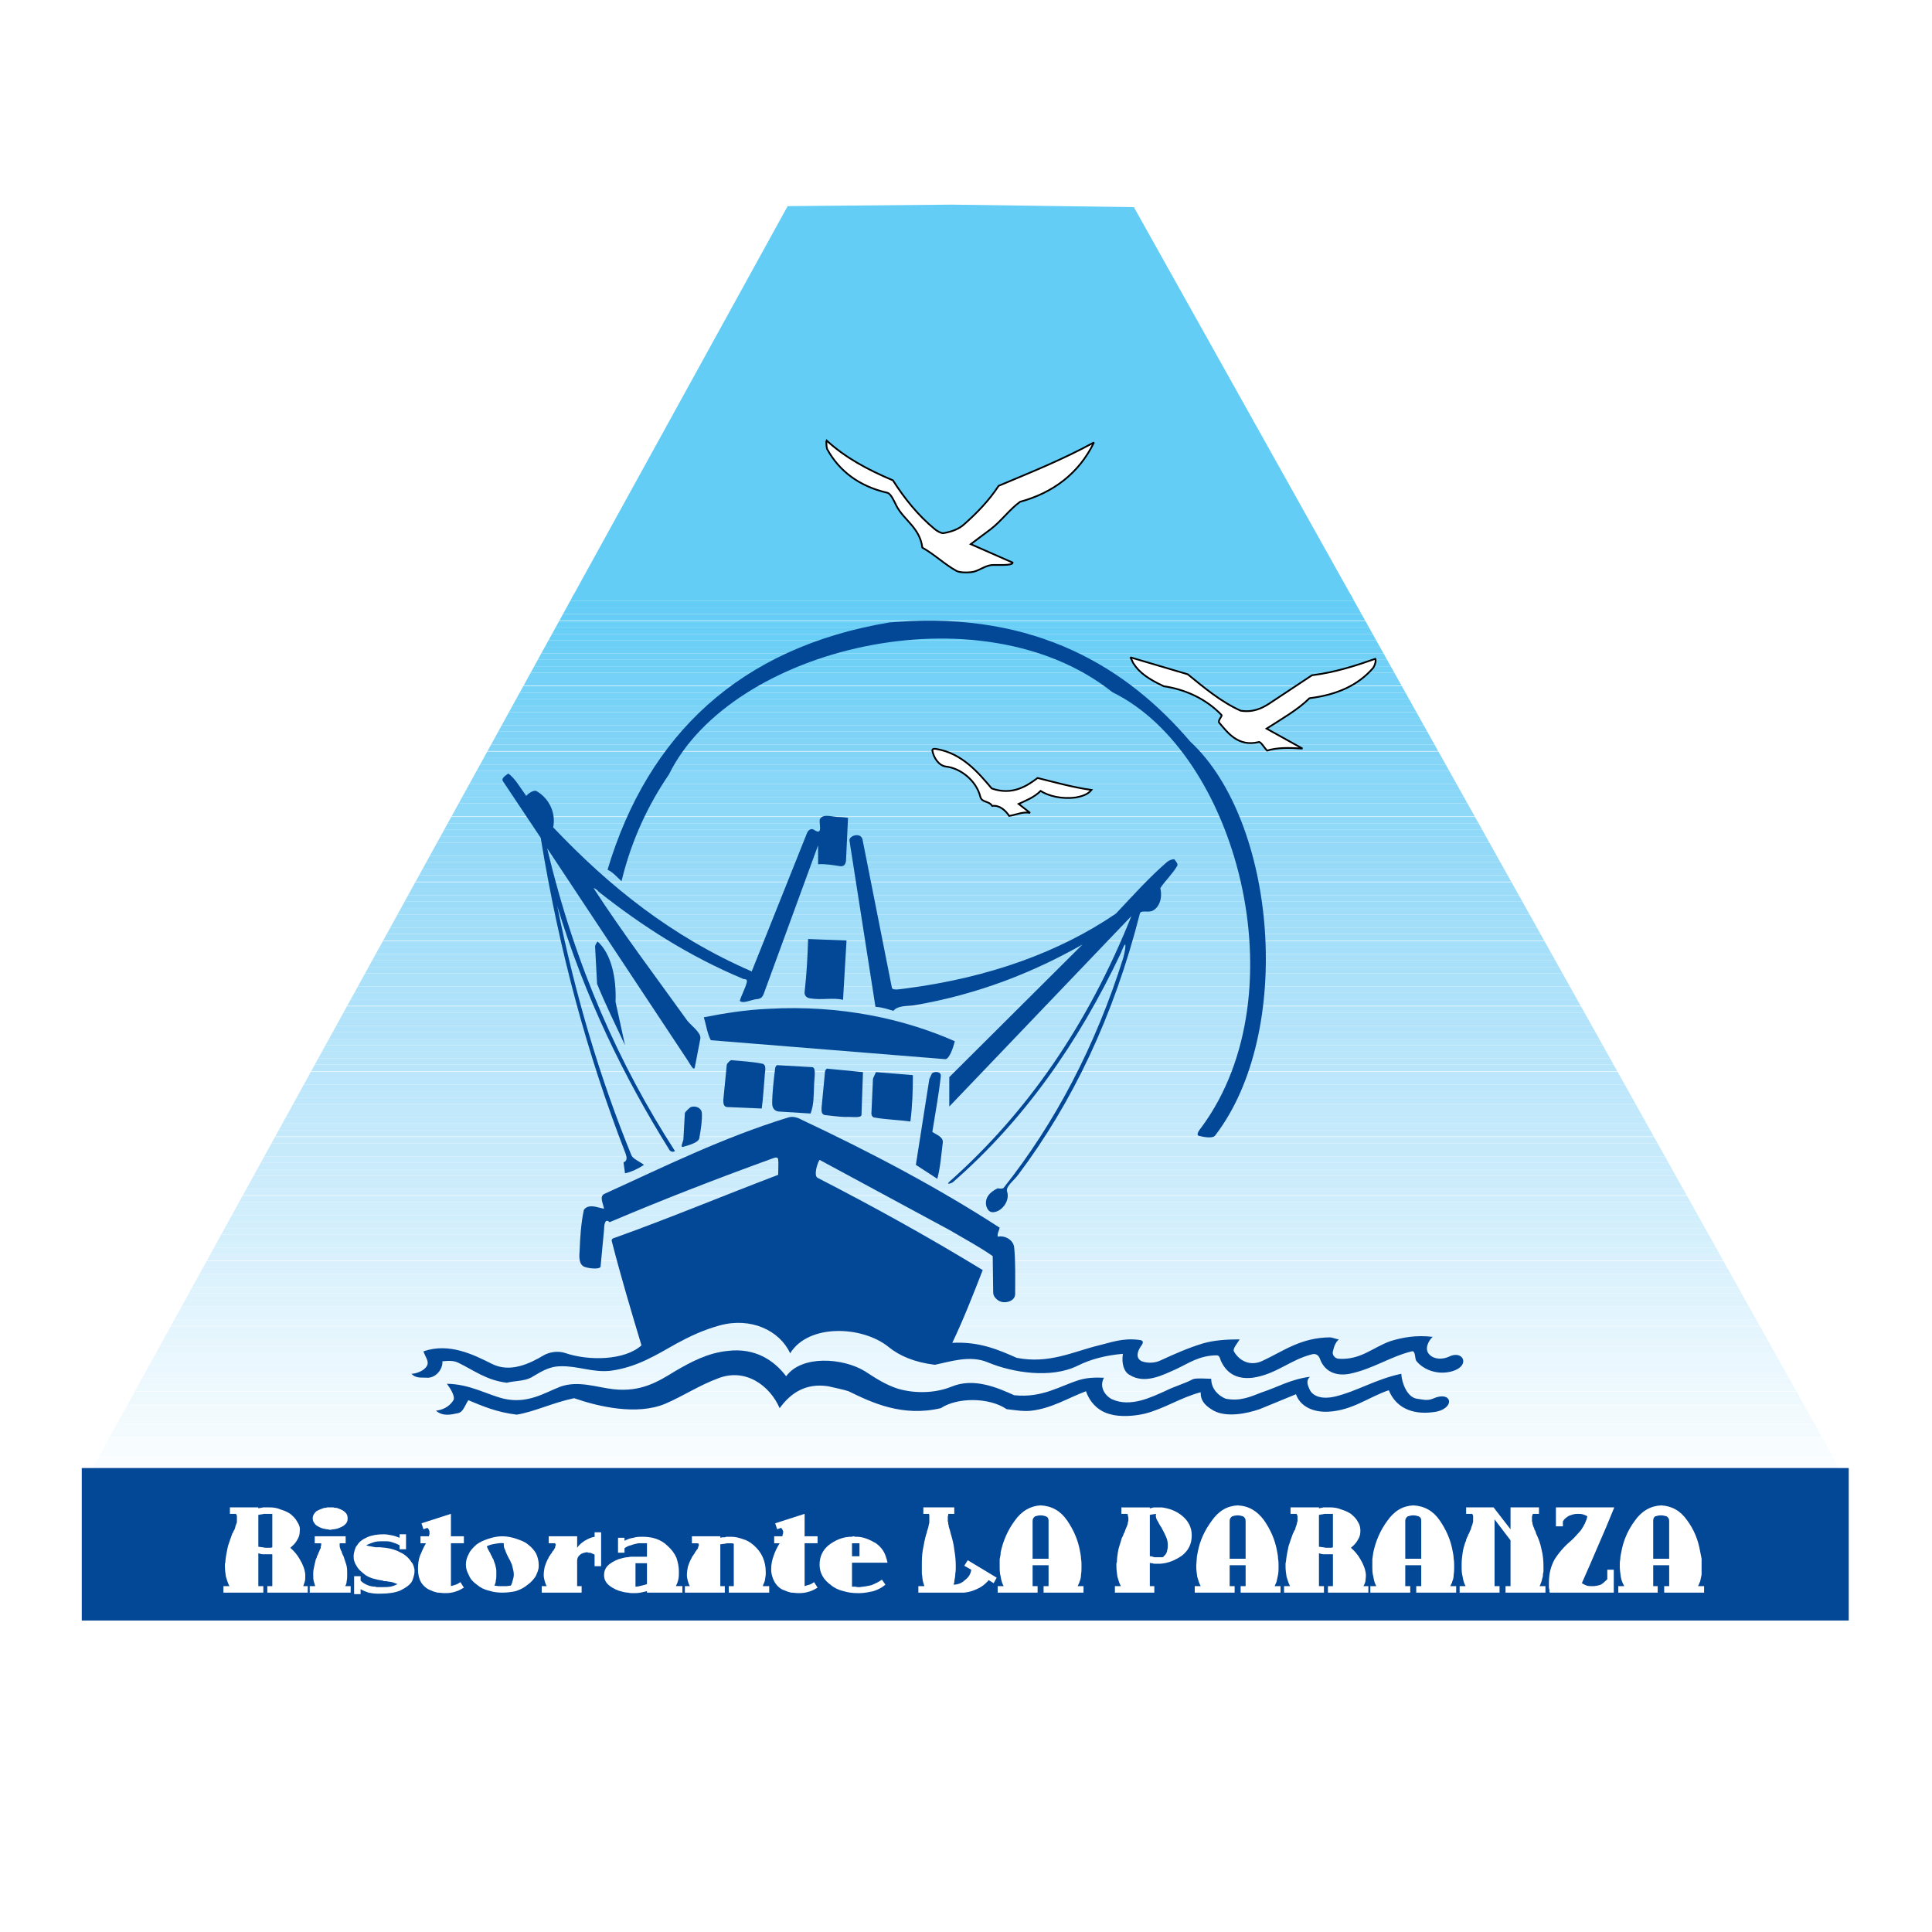 <?xml version="1.0" encoding="utf-8"?>
<!-- Generator: Adobe Illustrator 13.0.0, SVG Export Plug-In . SVG Version: 6.00 Build 14948)  -->
<!DOCTYPE svg PUBLIC "-//W3C//DTD SVG 1.0//EN" "http://www.w3.org/TR/2001/REC-SVG-20010904/DTD/svg10.dtd">
<svg version="1.0" id="Layer_1" xmlns="http://www.w3.org/2000/svg" xmlns:xlink="http://www.w3.org/1999/xlink" x="0px" y="0px"
	 width="192.756px" height="192.756px" viewBox="0 0 192.756 192.756" enable-background="new 0 0 192.756 192.756"
	 xml:space="preserve">
<g>
	<polygon fill-rule="evenodd" clip-rule="evenodd" fill="#FFFFFF" points="0,0 192.756,0 192.756,192.756 0,192.756 0,0 	"/>
	<polygon fill-rule="evenodd" clip-rule="evenodd" fill="#63CDF6" points="57.051,59.663 134.942,59.663 113.127,20.666 
		94.959,20.417 78.584,20.566 57.051,59.663 	"/>
	<polygon fill-rule="evenodd" clip-rule="evenodd" fill="#63CDF6" points="56.886,59.961 135.109,59.961 134.748,59.315 
		57.242,59.315 56.886,59.961 	"/>
	<polygon fill-rule="evenodd" clip-rule="evenodd" fill="#63CDF6" points="56.53,60.608 135.472,60.608 135.109,59.961 
		56.886,59.961 56.53,60.608 	"/>
	<polygon fill-rule="evenodd" clip-rule="evenodd" fill="#66CEF6" points="56.174,61.255 135.833,61.255 135.472,60.608 
		56.53,60.608 56.174,61.255 	"/>
	<polygon fill-rule="evenodd" clip-rule="evenodd" fill="#66CEF6" points="55.818,61.901 136.195,61.901 135.833,61.255 
		56.174,61.255 55.818,61.901 	"/>
	<polygon fill-rule="evenodd" clip-rule="evenodd" fill="#6ACFF6" points="55.434,62.598 136.585,62.598 136.223,61.951 
		55.791,61.951 55.434,62.598 	"/>
	<polygon fill-rule="evenodd" clip-rule="evenodd" fill="#6ACFF6" points="55.078,63.245 136.946,63.245 136.585,62.598 
		55.434,62.598 55.078,63.245 	"/>
	<polygon fill-rule="evenodd" clip-rule="evenodd" fill="#6ACFF6" points="54.722,63.891 137.308,63.891 136.946,63.245 
		55.078,63.245 54.722,63.891 	"/>
	<polygon fill-rule="evenodd" clip-rule="evenodd" fill="#6DCFF6" points="54.366,64.538 137.67,64.538 137.308,63.891 
		54.722,63.891 54.366,64.538 	"/>
	<polygon fill-rule="evenodd" clip-rule="evenodd" fill="#6DCFF6" points="54.009,65.184 138.031,65.184 137.67,64.538 
		54.366,64.538 54.009,65.184 	"/>
	<polygon fill-rule="evenodd" clip-rule="evenodd" fill="#71D0F6" points="53.653,65.831 138.394,65.831 138.031,65.184 
		54.009,65.184 53.653,65.831 	"/>
	<polygon fill-rule="evenodd" clip-rule="evenodd" fill="#71D0F6" points="53.297,66.478 138.755,66.478 138.394,65.831 
		53.653,65.831 53.297,66.478 	"/>
	<polygon fill-rule="evenodd" clip-rule="evenodd" fill="#71D0F6" points="52.941,67.125 139.117,67.125 138.755,66.478 
		53.297,66.478 52.941,67.125 	"/>
	<polygon fill-rule="evenodd" clip-rule="evenodd" fill="#75D1F7" points="52.585,67.771 139.479,67.771 139.117,67.125 
		52.941,67.125 52.585,67.771 	"/>
	<polygon fill-rule="evenodd" clip-rule="evenodd" fill="#75D1F7" points="52.229,68.417 139.84,68.417 139.479,67.771 
		52.585,67.771 52.229,68.417 	"/>
	<polygon fill-rule="evenodd" clip-rule="evenodd" fill="#77D2F7" points="51.845,69.114 140.229,69.114 139.868,68.467 
		52.201,68.467 51.845,69.114 	"/>
	<polygon fill-rule="evenodd" clip-rule="evenodd" fill="#77D2F7" points="51.489,69.761 140.592,69.761 140.229,69.114 
		51.845,69.114 51.489,69.761 	"/>
	<polygon fill-rule="evenodd" clip-rule="evenodd" fill="#77D2F7" points="51.133,70.407 140.953,70.407 140.592,69.761 
		51.489,69.761 51.133,70.407 	"/>
	<polygon fill-rule="evenodd" clip-rule="evenodd" fill="#7BD3F7" points="50.777,71.054 141.315,71.054 140.953,70.407 
		51.133,70.407 50.777,71.054 	"/>
	<polygon fill-rule="evenodd" clip-rule="evenodd" fill="#7BD3F7" points="50.42,71.701 141.677,71.701 141.315,71.054 
		50.777,71.054 50.42,71.701 	"/>
	<polygon fill-rule="evenodd" clip-rule="evenodd" fill="#7ED3F7" points="50.064,72.347 142.039,72.347 141.677,71.701 
		50.42,71.701 50.064,72.347 	"/>
	<polygon fill-rule="evenodd" clip-rule="evenodd" fill="#7ED3F7" points="49.708,72.994 142.4,72.994 142.039,72.347 
		50.064,72.347 49.708,72.994 	"/>
	<polygon fill-rule="evenodd" clip-rule="evenodd" fill="#7ED3F7" points="49.353,73.64 142.762,73.64 142.4,72.994 49.708,72.994 
		49.353,73.64 	"/>
	<polygon fill-rule="evenodd" clip-rule="evenodd" fill="#82D4F7" points="48.996,74.287 143.124,74.287 142.762,73.64 
		49.353,73.64 48.996,74.287 	"/>
	<polygon fill-rule="evenodd" clip-rule="evenodd" fill="#82D4F7" points="48.64,74.934 143.485,74.934 143.124,74.287 
		48.996,74.287 48.64,74.934 	"/>
	<polygon fill-rule="evenodd" clip-rule="evenodd" fill="#82D4F7" points="48.256,75.63 143.875,75.63 143.514,74.983 
		48.612,74.983 48.256,75.63 	"/>
	<polygon fill-rule="evenodd" clip-rule="evenodd" fill="#84D5F7" points="47.9,76.277 144.237,76.277 143.875,75.63 48.256,75.63 
		47.9,76.277 	"/>
	<polygon fill-rule="evenodd" clip-rule="evenodd" fill="#84D5F7" points="47.544,76.923 144.599,76.923 144.237,76.277 
		47.9,76.277 47.544,76.923 	"/>
	<polygon fill-rule="evenodd" clip-rule="evenodd" fill="#88D6F8" points="47.188,77.57 144.96,77.57 144.599,76.923 47.544,76.923 
		47.188,77.57 	"/>
	<polygon fill-rule="evenodd" clip-rule="evenodd" fill="#88D6F8" points="46.832,78.217 145.322,78.217 144.96,77.57 47.188,77.57 
		46.832,78.217 	"/>
	<polygon fill-rule="evenodd" clip-rule="evenodd" fill="#88D6F8" points="46.476,78.863 145.684,78.863 145.322,78.217 
		46.832,78.217 46.476,78.863 	"/>
	<polygon fill-rule="evenodd" clip-rule="evenodd" fill="#8AD7F8" points="46.119,79.51 146.046,79.51 145.684,78.863 
		46.476,78.863 46.119,79.51 	"/>
	<polygon fill-rule="evenodd" clip-rule="evenodd" fill="#8AD7F8" points="45.763,80.157 146.407,80.157 146.046,79.51 
		46.119,79.51 45.763,80.157 	"/>
	<polygon fill-rule="evenodd" clip-rule="evenodd" fill="#8ED8F8" points="45.407,80.803 146.77,80.803 146.407,80.157 
		45.763,80.157 45.407,80.803 	"/>
	<polygon fill-rule="evenodd" clip-rule="evenodd" fill="#8ED8F8" points="45.051,81.45 147.131,81.45 146.77,80.803 45.407,80.803 
		45.051,81.45 	"/>
	<polygon fill-rule="evenodd" clip-rule="evenodd" fill="#8ED8F8" points="44.667,82.146 147.521,82.146 147.159,81.5 45.023,81.5 
		44.667,82.146 	"/>
	<polygon fill-rule="evenodd" clip-rule="evenodd" fill="#91D9F8" points="44.311,82.793 147.883,82.793 147.521,82.146 
		44.667,82.146 44.311,82.793 	"/>
	<polygon fill-rule="evenodd" clip-rule="evenodd" fill="#91D9F8" points="43.955,83.439 148.244,83.439 147.883,82.793 
		44.311,82.793 43.955,83.439 	"/>
	<polygon fill-rule="evenodd" clip-rule="evenodd" fill="#94D9F8" points="43.599,84.086 148.605,84.086 148.244,83.439 
		43.955,83.439 43.599,84.086 	"/>
	<polygon fill-rule="evenodd" clip-rule="evenodd" fill="#94D9F8" points="43.243,84.733 148.968,84.733 148.605,84.086 
		43.599,84.086 43.243,84.733 	"/>
	<polygon fill-rule="evenodd" clip-rule="evenodd" fill="#94D9F8" points="42.887,85.379 149.329,85.379 148.968,84.733 
		43.243,84.733 42.887,85.379 	"/>
	<polygon fill-rule="evenodd" clip-rule="evenodd" fill="#97DAF8" points="42.53,86.026 149.69,86.026 149.329,85.379 
		42.887,85.379 42.53,86.026 	"/>
	<polygon fill-rule="evenodd" clip-rule="evenodd" fill="#97DAF8" points="42.174,86.673 150.053,86.673 149.69,86.026 
		42.53,86.026 42.174,86.673 	"/>
	<polygon fill-rule="evenodd" clip-rule="evenodd" fill="#99DBF9" points="41.818,87.319 150.414,87.319 150.053,86.673 
		42.174,86.673 41.818,87.319 	"/>
	<polygon fill-rule="evenodd" clip-rule="evenodd" fill="#99DBF9" points="41.462,87.966 150.776,87.966 150.414,87.319 
		41.818,87.319 41.462,87.966 	"/>
	<polygon fill-rule="evenodd" clip-rule="evenodd" fill="#99DBF9" points="41.078,88.662 151.166,88.662 150.804,88.016 
		41.435,88.016 41.078,88.662 	"/>
	<polygon fill-rule="evenodd" clip-rule="evenodd" fill="#9DDCF9" points="40.722,89.309 151.527,89.309 151.166,88.662 
		41.078,88.662 40.722,89.309 	"/>
	<polygon fill-rule="evenodd" clip-rule="evenodd" fill="#9DDCF9" points="40.366,89.956 151.89,89.956 151.527,89.309 
		40.722,89.309 40.366,89.956 	"/>
	<polygon fill-rule="evenodd" clip-rule="evenodd" fill="#9DDCF9" points="40.01,90.603 152.251,90.603 151.89,89.956 
		40.366,89.956 40.01,90.603 	"/>
	<polygon fill-rule="evenodd" clip-rule="evenodd" fill="#9FDDF9" points="39.654,91.249 152.613,91.249 152.251,90.603 
		40.01,90.603 39.654,91.249 	"/>
	<polygon fill-rule="evenodd" clip-rule="evenodd" fill="#9FDDF9" points="39.297,91.896 152.975,91.896 152.613,91.249 
		39.654,91.249 39.297,91.896 	"/>
	<polygon fill-rule="evenodd" clip-rule="evenodd" fill="#A3DEF9" points="38.941,92.542 153.337,92.542 152.975,91.896 
		39.297,91.896 38.941,92.542 	"/>
	<polygon fill-rule="evenodd" clip-rule="evenodd" fill="#A3DEF9" points="38.585,93.189 153.698,93.189 153.337,92.542 
		38.941,92.542 38.585,93.189 	"/>
	<polygon fill-rule="evenodd" clip-rule="evenodd" fill="#A3DEF9" points="38.229,93.835 154.06,93.835 153.698,93.189 
		38.585,93.189 38.229,93.835 	"/>
	<polygon fill-rule="evenodd" clip-rule="evenodd" fill="#A5DFF9" points="37.846,94.532 154.449,94.532 154.088,93.885 
		38.202,93.885 37.846,94.532 	"/>
	<polygon fill-rule="evenodd" clip-rule="evenodd" fill="#A5DFF9" points="37.489,95.179 154.811,95.179 154.449,94.532 
		37.846,94.532 37.489,95.179 	"/>
	<polygon fill-rule="evenodd" clip-rule="evenodd" fill="#A8E0F9" points="37.133,95.825 155.173,95.825 154.811,95.179 
		37.489,95.179 37.133,95.825 	"/>
	<polygon fill-rule="evenodd" clip-rule="evenodd" fill="#A8E0F9" points="36.777,96.472 155.534,96.472 155.173,95.825 
		37.133,95.825 36.777,96.472 	"/>
	<polygon fill-rule="evenodd" clip-rule="evenodd" fill="#A8E0F9" points="36.421,97.118 155.896,97.118 155.534,96.472 
		36.777,96.472 36.421,97.118 	"/>
	<polygon fill-rule="evenodd" clip-rule="evenodd" fill="#ACE1FA" points="36.065,97.766 156.258,97.766 155.896,97.118 
		36.421,97.118 36.065,97.766 	"/>
	<polygon fill-rule="evenodd" clip-rule="evenodd" fill="#ACE1FA" points="35.708,98.412 156.62,98.412 156.258,97.766 
		36.065,97.766 35.708,98.412 	"/>
	<polygon fill-rule="evenodd" clip-rule="evenodd" fill="#AEE2FA" points="35.353,99.059 156.981,99.059 156.62,98.412 
		35.708,98.412 35.353,99.059 	"/>
	<polygon fill-rule="evenodd" clip-rule="evenodd" fill="#AEE2FA" points="34.997,99.705 157.344,99.705 156.981,99.059 
		35.353,99.059 34.997,99.705 	"/>
	<polygon fill-rule="evenodd" clip-rule="evenodd" fill="#AEE2FA" points="34.64,100.352 157.705,100.352 157.344,99.705 
		34.997,99.705 34.64,100.352 	"/>
	<polygon fill-rule="evenodd" clip-rule="evenodd" fill="#B1E3FA" points="34.257,101.048 158.095,101.048 157.733,100.401 
		34.613,100.401 34.257,101.048 	"/>
	<polygon fill-rule="evenodd" clip-rule="evenodd" fill="#B1E3FA" points="33.9,101.694 158.456,101.694 158.095,101.048 
		34.257,101.048 33.9,101.694 	"/>
	<polygon fill-rule="evenodd" clip-rule="evenodd" fill="#B3E3FA" points="33.544,102.341 158.818,102.341 158.456,101.694 
		33.9,101.694 33.544,102.341 	"/>
	<polygon fill-rule="evenodd" clip-rule="evenodd" fill="#B3E3FA" points="33.188,102.988 159.18,102.988 158.818,102.341 
		33.544,102.341 33.188,102.988 	"/>
	<polygon fill-rule="evenodd" clip-rule="evenodd" fill="#B3E3FA" points="32.832,103.635 159.542,103.635 159.18,102.988 
		33.188,102.988 32.832,103.635 	"/>
	<polygon fill-rule="evenodd" clip-rule="evenodd" fill="#B7E5FA" points="32.476,104.281 159.903,104.281 159.542,103.635 
		32.832,103.635 32.476,104.281 	"/>
	<polygon fill-rule="evenodd" clip-rule="evenodd" fill="#B7E5FA" points="32.12,104.928 160.266,104.928 159.903,104.281 
		32.476,104.281 32.12,104.928 	"/>
	<polygon fill-rule="evenodd" clip-rule="evenodd" fill="#B9E5FB" points="31.764,105.574 160.627,105.574 160.266,104.928 
		32.12,104.928 31.764,105.574 	"/>
	<polygon fill-rule="evenodd" clip-rule="evenodd" fill="#B9E5FB" points="31.408,106.221 160.988,106.221 160.627,105.574 
		31.764,105.574 31.408,106.221 	"/>
	<polygon fill-rule="evenodd" clip-rule="evenodd" fill="#B9E5FB" points="31.051,106.868 161.351,106.868 160.988,106.221 
		31.408,106.221 31.051,106.868 	"/>
	<polygon fill-rule="evenodd" clip-rule="evenodd" fill="#BCE6FB" points="30.668,107.564 161.74,107.564 161.378,106.917 
		31.024,106.917 30.668,107.564 	"/>
	<polygon fill-rule="evenodd" clip-rule="evenodd" fill="#BCE6FB" points="30.312,108.211 162.102,108.211 161.74,107.564 
		30.668,107.564 30.312,108.211 	"/>
	<polygon fill-rule="evenodd" clip-rule="evenodd" fill="#BCE6FB" points="29.956,108.857 162.464,108.857 162.102,108.211 
		30.312,108.211 29.956,108.857 	"/>
	<polygon fill-rule="evenodd" clip-rule="evenodd" fill="#BEE7FB" points="29.599,109.504 162.825,109.504 162.464,108.857 
		29.956,108.857 29.599,109.504 	"/>
	<polygon fill-rule="evenodd" clip-rule="evenodd" fill="#BEE7FB" points="29.243,110.15 163.188,110.15 162.825,109.504 
		29.599,109.504 29.243,110.15 	"/>
	<polygon fill-rule="evenodd" clip-rule="evenodd" fill="#C1E8FB" points="28.887,110.797 163.549,110.797 163.188,110.15 
		29.243,110.15 28.887,110.797 	"/>
	<polygon fill-rule="evenodd" clip-rule="evenodd" fill="#C1E8FB" points="28.531,111.444 163.91,111.444 163.549,110.797 
		28.887,110.797 28.531,111.444 	"/>
	<polygon fill-rule="evenodd" clip-rule="evenodd" fill="#C1E8FB" points="28.175,112.091 164.272,112.091 163.91,111.444 
		28.531,111.444 28.175,112.091 	"/>
	<polygon fill-rule="evenodd" clip-rule="evenodd" fill="#C3E9FB" points="27.819,112.737 164.634,112.737 164.272,112.091 
		28.175,112.091 27.819,112.737 	"/>
	<polygon fill-rule="evenodd" clip-rule="evenodd" fill="#C3E9FB" points="27.462,113.384 164.996,113.384 164.634,112.737 
		27.819,112.737 27.462,113.384 	"/>
	<polygon fill-rule="evenodd" clip-rule="evenodd" fill="#C7EAFB" points="27.079,114.08 165.386,114.08 165.023,113.434 
		27.435,113.434 27.079,114.08 	"/>
	<polygon fill-rule="evenodd" clip-rule="evenodd" fill="#C7EAFB" points="26.723,114.727 165.747,114.727 165.386,114.08 
		27.079,114.08 26.723,114.727 	"/>
	<polygon fill-rule="evenodd" clip-rule="evenodd" fill="#C7EAFB" points="26.366,115.373 166.108,115.373 165.747,114.727 
		26.723,114.727 26.366,115.373 	"/>
	<polygon fill-rule="evenodd" clip-rule="evenodd" fill="#CAEBFC" points="26.01,116.021 166.471,116.021 166.108,115.373 
		26.366,115.373 26.01,116.021 	"/>
	<polygon fill-rule="evenodd" clip-rule="evenodd" fill="#CAEBFC" points="25.654,116.667 166.832,116.667 166.471,116.021 
		26.01,116.021 25.654,116.667 	"/>
	<polygon fill-rule="evenodd" clip-rule="evenodd" fill="#CCECFC" points="25.298,117.313 167.194,117.313 166.832,116.667 
		25.654,116.667 25.298,117.313 	"/>
	<polygon fill-rule="evenodd" clip-rule="evenodd" fill="#CCECFC" points="24.942,117.96 167.556,117.96 167.194,117.313 
		25.298,117.313 24.942,117.96 	"/>
	<polygon fill-rule="evenodd" clip-rule="evenodd" fill="#CCECFC" points="24.586,118.606 167.918,118.606 167.556,117.96 
		24.942,117.96 24.586,118.606 	"/>
	<polygon fill-rule="evenodd" clip-rule="evenodd" fill="#CFEDFC" points="24.229,119.254 168.279,119.254 167.918,118.606 
		24.586,118.606 24.229,119.254 	"/>
	<polygon fill-rule="evenodd" clip-rule="evenodd" fill="#CFEDFC" points="23.846,119.949 168.669,119.949 168.307,119.303 
		24.202,119.303 23.846,119.949 	"/>
	<polygon fill-rule="evenodd" clip-rule="evenodd" fill="#D1EEFC" points="23.49,120.597 169.031,120.597 168.669,119.949 
		23.846,119.949 23.49,120.597 	"/>
	<polygon fill-rule="evenodd" clip-rule="evenodd" fill="#D1EEFC" points="23.134,121.243 169.393,121.243 169.031,120.597 
		23.49,120.597 23.134,121.243 	"/>
	<polygon fill-rule="evenodd" clip-rule="evenodd" fill="#D1EEFC" points="22.777,121.89 169.754,121.89 169.393,121.243 
		23.134,121.243 22.777,121.89 	"/>
	<polygon fill-rule="evenodd" clip-rule="evenodd" fill="#D4EFFC" points="22.421,122.536 170.116,122.536 169.754,121.89 
		22.777,121.89 22.421,122.536 	"/>
	<polygon fill-rule="evenodd" clip-rule="evenodd" fill="#D4EFFC" points="22.065,123.183 170.478,123.183 170.116,122.536 
		22.421,122.536 22.065,123.183 	"/>
	<polygon fill-rule="evenodd" clip-rule="evenodd" fill="#D4EFFC" points="21.709,123.829 170.839,123.829 170.478,123.183 
		22.065,123.183 21.709,123.829 	"/>
	<polygon fill-rule="evenodd" clip-rule="evenodd" fill="#D6F0FC" points="21.353,124.477 171.201,124.477 170.839,123.829 
		21.709,123.829 21.353,124.477 	"/>
	<polygon fill-rule="evenodd" clip-rule="evenodd" fill="#D6F0FC" points="20.997,125.123 171.562,125.123 171.201,124.477 
		21.353,124.477 20.997,125.123 	"/>
	<polygon fill-rule="evenodd" clip-rule="evenodd" fill="#DAF1FD" points="20.641,125.77 171.925,125.77 171.562,125.123 
		20.997,125.123 20.641,125.77 	"/>
	<polygon fill-rule="evenodd" clip-rule="evenodd" fill="#DAF1FD" points="20.257,126.466 172.314,126.466 171.952,125.819 
		20.613,125.819 20.257,126.466 	"/>
	<polygon fill-rule="evenodd" clip-rule="evenodd" fill="#DAF1FD" points="19.901,127.112 172.676,127.112 172.314,126.466 
		20.257,126.466 19.901,127.112 	"/>
	<polygon fill-rule="evenodd" clip-rule="evenodd" fill="#DCF2FD" points="19.544,127.759 173.038,127.759 172.676,127.112 
		19.901,127.112 19.544,127.759 	"/>
	<polygon fill-rule="evenodd" clip-rule="evenodd" fill="#DCF2FD" points="19.188,128.405 173.399,128.405 173.038,127.759 
		19.544,127.759 19.188,128.405 	"/>
	<polygon fill-rule="evenodd" clip-rule="evenodd" fill="#DFF3FD" points="18.833,129.053 173.762,129.053 173.399,128.405 
		19.188,128.405 18.833,129.053 	"/>
	<polygon fill-rule="evenodd" clip-rule="evenodd" fill="#DFF3FD" points="18.476,129.699 174.123,129.699 173.762,129.053 
		18.833,129.053 18.476,129.699 	"/>
	<polygon fill-rule="evenodd" clip-rule="evenodd" fill="#DFF3FD" points="18.12,130.346 174.484,130.346 174.123,129.699 
		18.476,129.699 18.12,130.346 	"/>
	<polygon fill-rule="evenodd" clip-rule="evenodd" fill="#E2F4FD" points="17.764,130.992 174.847,130.992 174.484,130.346 
		18.12,130.346 17.764,130.992 	"/>
	<polygon fill-rule="evenodd" clip-rule="evenodd" fill="#E2F4FD" points="17.408,131.639 175.208,131.639 174.847,130.992 
		17.764,130.992 17.408,131.639 	"/>
	<polygon fill-rule="evenodd" clip-rule="evenodd" fill="#E4F5FD" points="17.052,132.285 175.57,132.285 175.208,131.639 
		17.408,131.639 17.052,132.285 	"/>
	<polygon fill-rule="evenodd" clip-rule="evenodd" fill="#E4F5FD" points="16.668,132.982 175.959,132.982 175.598,132.335 
		17.024,132.335 16.668,132.982 	"/>
	<polygon fill-rule="evenodd" clip-rule="evenodd" fill="#E4F5FD" points="16.312,133.629 176.321,133.629 175.959,132.982 
		16.668,132.982 16.312,133.629 	"/>
	<polygon fill-rule="evenodd" clip-rule="evenodd" fill="#E7F6FD" points="15.956,134.275 176.684,134.275 176.321,133.629 
		16.312,133.629 15.956,134.275 	"/>
	<polygon fill-rule="evenodd" clip-rule="evenodd" fill="#E7F6FD" points="15.6,134.922 177.045,134.922 176.684,134.275 
		15.956,134.275 15.6,134.922 	"/>
	<polygon fill-rule="evenodd" clip-rule="evenodd" fill="#E9F7FE" points="15.244,135.568 177.406,135.568 177.045,134.922 
		15.6,134.922 15.244,135.568 	"/>
	<polygon fill-rule="evenodd" clip-rule="evenodd" fill="#E9F7FE" points="14.887,136.215 177.769,136.215 177.406,135.568 
		15.244,135.568 14.887,136.215 	"/>
	<polygon fill-rule="evenodd" clip-rule="evenodd" fill="#E9F7FE" points="14.531,136.861 178.13,136.861 177.769,136.215 
		14.887,136.215 14.531,136.861 	"/>
	<polygon fill-rule="evenodd" clip-rule="evenodd" fill="#ECF8FE" points="14.175,137.509 178.492,137.509 178.13,136.861 
		14.531,136.861 14.175,137.509 	"/>
	<polygon fill-rule="evenodd" clip-rule="evenodd" fill="#ECF8FE" points="13.819,138.155 178.854,138.155 178.492,137.509 
		14.175,137.509 13.819,138.155 	"/>
	<polygon fill-rule="evenodd" clip-rule="evenodd" fill="#EEF9FE" points="13.462,138.802 179.216,138.802 178.854,138.155 
		13.819,138.155 13.462,138.802 	"/>
	<polygon fill-rule="evenodd" clip-rule="evenodd" fill="#EEF9FE" points="13.079,139.498 179.604,139.498 179.243,138.852 
		13.436,138.852 13.079,139.498 	"/>
	<polygon fill-rule="evenodd" clip-rule="evenodd" fill="#EEF9FE" points="12.723,140.145 179.967,140.145 179.604,139.498 
		13.079,139.498 12.723,140.145 	"/>
	<polygon fill-rule="evenodd" clip-rule="evenodd" fill="#F2FAFE" points="12.367,140.791 180.328,140.791 179.967,140.145 
		12.723,140.145 12.367,140.791 	"/>
	<polygon fill-rule="evenodd" clip-rule="evenodd" fill="#F2FAFE" points="12.011,141.438 180.689,141.438 180.328,140.791 
		12.367,140.791 12.011,141.438 	"/>
	<polygon fill-rule="evenodd" clip-rule="evenodd" fill="#F2FAFE" points="11.655,142.085 181.052,142.085 180.689,141.438 
		12.011,141.438 11.655,142.085 	"/>
	<polygon fill-rule="evenodd" clip-rule="evenodd" fill="#F4FBFE" points="11.298,142.731 181.414,142.731 181.052,142.085 
		11.655,142.085 11.298,142.731 	"/>
	<polygon fill-rule="evenodd" clip-rule="evenodd" fill="#F4FBFE" points="10.942,143.378 181.775,143.378 181.414,142.731 
		11.298,142.731 10.942,143.378 	"/>
	<polygon fill-rule="evenodd" clip-rule="evenodd" fill="#F7FCFE" points="10.586,144.024 182.138,144.024 181.775,143.378 
		10.942,143.378 10.586,144.024 	"/>
	<polygon fill-rule="evenodd" clip-rule="evenodd" fill="#F7FCFE" points="10.23,144.671 182.499,144.671 182.138,144.024 
		10.586,144.024 10.23,144.671 	"/>
	<polygon fill-rule="evenodd" clip-rule="evenodd" fill="#F7FCFE" points="9.874,145.317 182.86,145.317 182.499,144.671 
		10.23,144.671 9.874,145.317 	"/>
	<polygon fill-rule="evenodd" clip-rule="evenodd" fill="#FAFDFF" points="9.49,146.015 183.25,146.015 182.889,145.367 
		9.846,145.367 9.49,146.015 	"/>
	<polygon fill-rule="evenodd" clip-rule="evenodd" fill="#FAFDFF" points="9.134,146.661 183.612,146.661 183.25,146.015 
		9.49,146.015 9.134,146.661 	"/>
	<polygon fill-rule="evenodd" clip-rule="evenodd" fill="#FFFFFF" points="8.778,147.308 183.974,147.308 183.612,146.661 
		9.134,146.661 8.778,147.308 	"/>
	<polygon fill-rule="evenodd" clip-rule="evenodd" fill="#FFFFFF" points="183.974,147.308 8.778,147.308 8.504,147.805 
		184.252,147.805 183.974,147.308 	"/>
	<path fill-rule="evenodd" clip-rule="evenodd" fill="#034797" d="M68.928,110.449c0.448-0.149,1.045,0.05,1.095,0.597
		c0.05,0.696-0.099,1.642-0.249,2.487c-0.05,0.447-0.946,0.696-1.643,0.896c-0.299,0.05,0.05-0.597,0.05-0.746l0.149-2.637
		C68.381,110.896,68.829,110.499,68.928,110.449L68.928,110.449z"/>
	<path fill-rule="evenodd" clip-rule="evenodd" fill="#034797" d="M78.634,111.493c0.448-0.148,0.946,0,1.294,0.199
		c6.969,3.283,13.588,6.765,19.81,10.794c-0.05,0.299-0.249,0.548-0.198,0.896c0.696-0.149,1.542,0.299,1.642,1.045
		c0.149,1.492,0.1,3.134,0.1,4.676c0,0.746-1.045,0.994-1.593,0.696c-0.349-0.199-0.597-0.498-0.597-0.846l-0.05-3.631
		c-1.194-0.846-2.837-1.741-4.281-2.587l-12.991-7.014c-0.249,0.349-0.597,1.592-0.199,1.791c5.524,2.835,11.099,5.919,16.474,9.202
		c-0.945,2.437-1.941,4.974-3.036,7.262c2.688-0.149,4.628,0.696,6.42,1.492c3.235,0.646,5.725-0.646,8.213-1.243
		c1.244-0.299,2.339-0.746,3.981-0.547c0.647,0.05,0.349,0.447,0.199,0.646c-0.349,0.497-0.548,1.193,0.1,1.492
		c0.548,0.199,1.294,0.199,1.892-0.1c1.294-0.597,2.737-1.244,4.23-1.691c1.045-0.298,2.239-0.397,3.634-0.397
		c-0.249,0.447-0.747,0.944-0.548,1.243c0.598,0.995,1.692,1.442,2.837,0.896c2.041-0.945,3.833-2.338,6.77-2.338
		c0.149,0,0.646,0.199,0.846,0.199c-0.349,0.298-0.497,0.746-0.597,1.193c-0.1,0.299,0.148,0.746,0.646,0.746
		c2.141,0.1,3.285-1.095,5.027-1.741c1.244-0.397,2.638-0.646,4.28-0.447c-0.398,0.349-0.896,1.243-0.299,1.791
		c0.498,0.497,1.344,0.447,1.892,0.198c1.443-0.746,2.239,0.896,0.349,1.443c-1.394,0.397-2.837-0.1-3.584-1.045
		c-0.149-0.199-0.05-1.045-0.447-0.945c-2.19,0.547-3.833,1.741-6.172,2.238c-1.544,0.299-2.589-0.348-2.987-1.492
		c-0.148-0.397-0.447-0.547-0.796-0.447c-2.19,0.547-3.534,1.989-5.923,2.338c-1.742,0.199-2.688-0.598-3.186-1.741
		c-0.05-0.149-0.1-0.447-0.349-0.497c-1.792,0-2.837,0.796-4.131,1.393c-1.244,0.547-3.086,1.542-4.629,0.547
		c-0.548-0.299-0.796-1.144-0.647-2.089c-1.742,0.149-3.235,0.547-4.529,1.193c-2.638,1.294-6.471,0.696-8.959-0.348
		c-1.792-0.746-3.783-0.05-5.276,0.249c-2.041-0.249-3.534-0.896-4.629-1.791c-2.588-2.09-7.963-2.338-9.805,0.646
		c-1.045-2.288-3.932-3.631-7.018-2.785c-1.643,0.447-2.986,1.094-4.28,1.79c-2.041,1.145-3.982,2.388-6.62,2.736
		c-1.792,0.198-3.235-0.498-4.978-0.448c-1.245,0-2.091,0.646-2.986,1.145c-0.697,0.348-1.593,0.298-2.389,0.497
		c-2.041-0.249-3.285-1.243-4.828-1.989c-0.498-0.249-1.045-0.199-1.593-0.149c0.049,0.796-0.647,1.642-1.494,1.642
		c-0.547-0.05-1.145,0.1-1.593-0.398c0.398,0,1.245-0.248,1.543-0.796c0.249-0.447-0.199-0.944-0.349-1.442
		c2.588-0.896,5.027,0.349,6.819,1.244c1.842,0.944,3.833-0.05,5.176-0.846c0.597-0.349,1.443-0.448,2.091-0.249
		c2.438,0.846,6.022,0.746,7.665-0.746c-1.045-3.481-2.041-6.814-2.936-10.297c-0.149-0.397,0.199-0.397,0.448-0.497
		c5.524-1.989,10.751-4.178,16.126-6.218c0-0.397,0.05-1.243,0-1.542c-0.049-0.348-0.498-0.1-0.547-0.1
		c-5.625,2.04-11,4.129-16.275,6.367c-0.498-0.497-0.548,0.447-0.548,0.746l-0.348,3.681c-0.05,0.299-1.095,0.199-1.543,0.05
		c-0.647-0.199-0.597-1.045-0.548-1.592c0.05-1.442,0.149-2.785,0.398-3.979c0-0.198,0.249-0.397,0.448-0.447
		c0.498-0.149,1.045,0.1,1.593,0.199c-0.1-0.548-0.498-1.244,0.05-1.492C66.241,116.418,72.014,113.533,78.634,111.493
		L78.634,111.493z"/>
	<path fill-rule="evenodd" clip-rule="evenodd" fill="#034797" d="M142.99,140.891c-2.289,0.299-3.783-0.597-4.43-2.188
		c-2.041,0.696-3.584,1.989-5.973,2.139c-1.593,0.1-2.887-0.547-3.285-1.74l-3.634,1.492c-1.294,0.447-3.284,0.845-4.579,0.149
		c-0.597-0.349-1.344-0.847-1.294-1.841c-2.04,0.547-3.633,1.642-5.574,2.139c-1.045,0.249-2.489,0.349-3.484,0.05
		c-1.145-0.299-1.99-1.144-2.389-2.288c-1.842,0.696-3.385,1.691-5.426,1.94c-0.796,0.099-1.593-0.051-2.488-0.149
		c-1.742-1.194-4.928-1.194-6.57-0.1c-3.832,0.896-6.868-0.547-9.208-1.691c-0.398-0.149-1.642-0.398-2.041-0.497
		c-2.29-0.349-3.783,0.746-4.828,2.188c-0.996-2.288-3.434-4.029-6.122-2.984c-1.892,0.696-3.534,1.79-5.276,2.536
		c-2.837,1.194-6.669,0.299-9.108-0.547c-2.14,0.448-3.932,1.343-5.724,1.642c-2.041-0.249-3.385-0.846-4.828-1.442
		c-0.349,0.497-0.498,1.193-1.045,1.293c-0.697,0.149-1.493,0.349-2.19-0.248c0.498-0.051,1.294-0.299,1.742-1.045
		c0.199-0.349-0.249-1.095-0.647-1.642c2.339,0.05,3.882,1.045,5.674,1.492c2.389,0.547,4.082-0.597,5.625-1.193
		c1.792-0.647,3.584,0.049,5.326,0.248c2.738,0.299,4.43-0.746,6.122-1.79c1.543-0.896,3.235-1.841,5.326-2.04
		c2.638-0.299,4.529,0.896,5.774,2.537c1.543-2.139,5.674-1.841,7.864-0.497c0.996,0.646,2.041,1.343,3.285,1.74
		c1.692,0.498,3.733,0.448,5.326-0.198c2.24-0.945,4.629,0.1,6.271,0.846c2.838,0.298,4.579-0.945,6.57-1.542
		c0.697-0.199,1.493-0.249,2.39-0.199c-0.498,0.896,0.099,1.79,0.796,2.139c1.842,0.846,3.932-0.199,5.376-0.846
		c0.896-0.447,1.841-0.696,2.688-1.144c0.299-0.149,1.493-0.05,1.841-0.05c0,0.994,0.697,1.69,1.443,1.989
		c1.494,0.299,2.589-0.249,3.634-0.646c1.543-0.498,2.837-1.293,4.778-1.542c-0.448,0.397-0.199,0.896-0.05,1.243
		c0.349,0.796,1.394,0.995,2.488,0.746c2.29-0.547,4.082-1.74,6.67-2.288c0.05,0.945,0.598,2.338,1.543,2.487
		c0.448,0.05,1.045,0.249,1.593,0C144.981,138.652,145.229,140.643,142.99,140.891L142.99,140.891z"/>
	<path fill-rule="evenodd" clip-rule="evenodd" fill="#034797" d="M89.435,62.051c13.937-1.045,23.045,4.576,29.316,11.938
		c8.61,7.958,10.402,29,2.488,39.295c-0.199,0.299-0.995,0.199-1.593,0.05c-0.397-0.1,0.05-0.646,0.249-0.896
		c9.905-13.479,3.435-37.355-8.909-43.375c-13.091-10.445-38.026-4.477-44.248,8.208c-2.041,2.985-3.733,6.516-4.729,10.645
		c-0.448-0.398-0.846-0.895-1.394-1.144c4.032-13.479,13.24-22.185,28.122-24.671C88.887,62.101,89.285,62.051,89.435,62.051
		L89.435,62.051z"/>
	<path fill-rule="evenodd" clip-rule="evenodd" fill="#034797" d="M50.711,77.172c0.697,0.498,1.244,1.492,1.792,2.239
		c0.249-0.298,0.747-0.597,0.996-0.498c1.245,0.696,1.991,2.139,1.692,3.631C60.815,88.463,66.987,93.438,75,96.919l5.525-13.828
		c0.1-0.249,0.398-0.498,0.697-0.298c0.995,0.696,0.398-0.846,0.597-1.094c0.299-0.498,1.045-0.249,1.643-0.199
		c0.199,0,0.896,0.05,1.145,0.1l-0.199,4.228c0,0.199-0.1,0.646-0.547,0.597c-0.697-0.099-1.443-0.249-2.24-0.199v-1.89
		l-5.425,14.823c-0.199,0.547-0.547,0.497-0.846,0.547c-0.547,0.1-1.244,0.447-1.542,0.149c0.199-0.647,0.547-1.244,0.697-1.841
		c0.099-0.397-0.249-0.299-0.349-0.348C68.679,95.377,64,92.343,59.72,88.961c-0.05-0.1-0.348-0.348-0.498-0.348
		c2.937,4.526,6.221,8.854,9.357,13.231c0.448,0.547,1.394,1.194,1.294,1.791l-0.548,2.835c-0.099,0.497-0.547-0.447-0.697-0.646
		l-14.036-21.19c2.787,11.789,7.217,21.637,12.742,30.193c-0.05,0.1-0.398,0.149-0.547-0.1c-4.529-7.262-8.461-15.271-11.199-24.373
		c1.792,8.904,4.281,17.261,7.416,24.92c0.149,0.349,0.797,0.598,1.245,0.945c-0.597,0.398-1.245,0.696-1.891,0.846l-0.149-1.094
		c0.498-0.199,0.249-0.697,0.199-0.896c-3.783-9.749-6.62-20.195-8.461-31.486l-3.783-5.671
		C50.015,77.669,50.363,77.42,50.711,77.172L50.711,77.172z"/>
	<path fill-rule="evenodd" clip-rule="evenodd" fill="#034797" d="M112.28,94.433c0.05-0.647-0.397,0.497-0.448,0.646
		c-4.28,9.053-9.755,16.763-16.773,22.881c-0.149,0.1-0.747,0.299-0.299-0.1c7.714-6.864,13.787-15.619,18.118-26.462L94.71,110.399
		v-2.935L108,94.233c-4.828,2.736-10.353,4.974-16.823,6.068c-0.697,0.1-1.593,0-2.041,0.547c-0.547-0.148-1.045-0.348-1.792-0.397
		l-2.588-16.564c-0.1-0.498,1.095-0.896,1.294-0.149l2.937,14.823c0.099,0.299,0.945,0.1,1.443,0.05
		c8.312-1.094,15.281-3.631,20.905-7.461c1.692-1.791,3.285-3.581,5.126-5.173c0.199-0.149,0.448-0.249,0.697-0.249
		c0.149,0.199,0.398,0.448,0.299,0.646c-0.448,0.796-1.294,1.592-1.692,2.239c0.249,1.044-0.149,1.939-0.747,2.238
		c-0.447,0.249-1.194-0.1-1.294,0.298c-2.588,10.197-6.719,18.853-12.145,26.064c-0.398,0.547-1.294,1.193-1.095,1.691
		c0.299,0.896-0.548,2.039-1.443,2.039c-0.349,0-0.548-0.298-0.647-0.646c-0.149-0.746,0.299-1.343,1.146-1.741
		c-0.051,0,0.497,0.1,0.597-0.05c5.127-6.466,9.158-14.126,11.945-22.98C112.131,95.328,112.28,94.73,112.28,94.433L112.28,94.433z"
		/>
	<path fill-rule="evenodd" clip-rule="evenodd" fill="#034797" d="M76.693,100.65c7.167-0.398,13.488,0.994,18.565,3.232
		c-0.149,0.646-0.547,1.791-0.945,1.791l-23.394-1.891c-0.348-0.646-0.448-1.442-0.697-2.288
		C72.263,101.098,74.354,100.749,76.693,100.65L76.693,100.65z"/>
	<path fill-rule="evenodd" clip-rule="evenodd" fill="#FFFFFF" d="M82.466,44.542c0-0.199-0.049-0.497,0-0.597
		c1.842,1.691,4.032,2.885,6.62,3.979c1.145,1.791,2.489,3.481,4.181,4.875c0.249,0.199,0.597,0.398,0.846,0.398
		c0.846-0.149,1.543-0.398,2.09-0.896c1.294-1.144,2.489-2.388,3.434-3.83c3.186-1.343,6.321-2.586,9.507-4.328
		c-1.493,3.084-4.081,5.024-7.366,5.919c-1.045,0.746-1.892,1.94-2.937,2.736l-1.991,1.492l4.181,1.84
		c0.05,0.348-1.642,0.199-2.14,0.249c-0.647,0.099-1.145,0.497-1.692,0.646c-0.299,0.1-1.344,0.149-1.742-0.05
		c-1.194-0.647-2.19-1.642-3.434-2.338c-0.249-1.99-1.842-2.736-2.588-4.178c-0.249-0.498-0.547-1.194-0.896-1.293
		c-2.837-0.646-4.828-2.188-6.022-4.377C82.516,44.741,82.466,44.591,82.466,44.542L82.466,44.542z"/>
	<path fill="none" stroke="#000000" stroke-width="0.173" stroke-miterlimit="2.613" d="M82.466,44.542
		c0-0.199-0.049-0.497,0-0.597c1.842,1.691,4.032,2.885,6.62,3.979c1.145,1.791,2.489,3.481,4.181,4.875
		c0.249,0.199,0.597,0.398,0.846,0.398c0.846-0.149,1.543-0.398,2.09-0.896c1.294-1.144,2.489-2.388,3.434-3.83
		c3.186-1.343,6.321-2.586,9.507-4.328c-1.493,3.084-4.081,5.024-7.366,5.919c-1.045,0.746-1.892,1.94-2.937,2.736l-1.991,1.492
		l4.181,1.84c0,0.348-1.642,0.199-2.14,0.249c-0.647,0.099-1.145,0.497-1.692,0.646c-0.299,0.1-1.344,0.149-1.742-0.05
		c-1.194-0.647-2.19-1.642-3.434-2.338c-0.249-1.99-1.842-2.736-2.588-4.178c-0.249-0.498-0.547-1.194-0.896-1.293
		c-2.837-0.646-4.828-2.188-6.022-4.377C82.516,44.741,82.466,44.542,82.466,44.542L82.466,44.542z"/>
	
		<path fill-rule="evenodd" clip-rule="evenodd" fill="#FFFFFF" stroke="#000000" stroke-width="0.173" stroke-miterlimit="2.613" d="
		M93.019,74.884c0-0.049,0-0.249,0.448-0.149c2.539,0.448,4.131,2.338,5.475,3.929c2.09,0.747,3.583-0.298,4.579-1.044
		c1.792,0.448,3.583,0.945,5.375,1.194c-0.397,0.498-1.045,0.646-1.543,0.746c-1.443,0.199-2.737-0.149-3.533-0.646
		c-0.647,0.646-1.444,0.945-2.19,1.293l1.145,0.896c-0.746-0.149-1.394,0.199-2.09,0.299c-0.398-0.597-0.996-1.095-1.692-0.995
		c-0.349-0.547-1.046-0.298-1.194-0.945c-0.398-1.591-1.991-2.835-3.435-2.984C93.665,76.376,93.167,75.63,93.019,74.884
		L93.019,74.884z"/>
	<path fill-rule="evenodd" clip-rule="evenodd" fill="#034797" d="M80.625,93.686l3.833,0.149l-0.349,5.919
		c-0.996-0.249-2.14,0.05-3.285-0.149c-0.398-0.05-0.597-0.348-0.547-0.646C80.476,97.218,80.575,95.427,80.625,93.686
		L80.625,93.686z"/>
	<path fill-rule="evenodd" clip-rule="evenodd" fill="#034797" d="M87.394,106.967l3.684,0.299c0,1.592-0.05,3.084-0.249,4.626
		c-1.045-0.149-2.538-0.199-3.583-0.398c-0.199,0-0.348-0.248-0.299-0.547l0.149-3.283
		C87.095,107.564,87.294,107.216,87.394,106.967L87.394,106.967z"/>
	<path fill-rule="evenodd" clip-rule="evenodd" fill="#034797" d="M77.539,106.271l3.484,0.199c0.448,0,0.199,1.193,0.199,1.791
		c-0.05,0.995,0,1.89-0.349,2.835l-3.185-0.199c-0.448-0.05-0.647-0.397-0.647-0.796c0-0.994,0.149-2.388,0.299-3.531
		C77.34,106.52,77.439,106.271,77.539,106.271L77.539,106.271z"/>
	<path fill-rule="evenodd" clip-rule="evenodd" fill="#034797" d="M82.516,106.619l3.583,0.348l-0.149,4.278
		c-0.049,0.348-1.095,0.149-1.592,0.199c-0.448,0-1.692-0.149-2.09-0.199c-0.349-0.1-0.299-0.448-0.299-0.746l0.348-3.631
		C82.317,106.868,82.417,106.619,82.516,106.619L82.516,106.619z"/>
	<path fill-rule="evenodd" clip-rule="evenodd" fill="#034797" d="M72.96,105.773c1.045,0.1,2.09,0.149,3.085,0.349
		c0.498,0.099,0.249,0.845,0.249,1.243c-0.1,1.094-0.149,2.188-0.298,3.233l-3.484-0.149c-0.348-0.05-0.348-0.447-0.348-0.696
		l0.348-3.532C72.512,106.122,72.86,105.773,72.96,105.773L72.96,105.773z"/>
	<path fill-rule="evenodd" clip-rule="evenodd" fill="#034797" d="M92.968,107.116c0.199-0.248,0.946-0.248,0.896,0.249
		c-0.199,1.84-0.547,3.681-0.846,5.571c0.448,0.298,1.095,0.497,1.045,1.044c-0.149,1.194-0.249,2.537-0.547,3.632l-2.141-1.394
		l1.344-8.556C92.77,107.564,92.919,107.216,92.968,107.116L92.968,107.116z"/>
	<path fill-rule="evenodd" clip-rule="evenodd" fill="#034797" d="M59.621,93.935c1.344,1.194,1.892,3.582,1.792,6.019l0.946,4.327
		c-0.946-2.04-1.941-4.029-2.788-6.118l-0.199-3.73C59.372,94.283,59.571,93.984,59.621,93.935L59.621,93.935z"/>
	<path fill-rule="evenodd" clip-rule="evenodd" fill="#034797" d="M72.014,96.173c-6.072-3.333-11.299-7.561-16.027-12.087
		c0.199,0.498,0.448,0.945,0.796,1.343C60.865,90.055,66.241,93.289,72.014,96.173L72.014,96.173z"/>
	<path fill-rule="evenodd" clip-rule="evenodd" fill="#034797" d="M102.823,96.074c-4.031,1.542-8.461,2.686-13.588,3.133v0.846
		c5.077-0.597,9.457-1.989,13.438-3.681C102.724,96.323,102.823,96.223,102.823,96.074L102.823,96.074z"/>
	
		<path fill-rule="evenodd" clip-rule="evenodd" fill="#FFFFFF" stroke="#000000" stroke-width="0.173" stroke-miterlimit="2.613" d="
		M112.778,65.583l5.724,1.691c1.593,1.293,3.285,2.736,5.276,3.631c1.244,0.199,2.14-0.249,2.837-0.697l4.28-2.835
		c2.339-0.299,4.33-0.945,6.321-1.642c0.1,0.199-0.05,0.696-0.249,0.945c-1.443,1.642-3.484,2.637-6.321,2.985
		c-1.145,1.144-2.737,2.04-4.28,3.034l3.584,1.99c-1.395-0.1-2.539-0.1-3.534,0.199c-0.299-0.298-0.647-0.945-0.847-0.846
		c-2.04,0.498-3.085-0.945-3.932-1.94c-0.149-0.199,0.299-0.646,0.249-0.746c-1.543-1.641-3.684-2.586-5.774-2.885
		c-1.492-0.696-2.438-1.343-3.035-2.288C113.027,66.129,112.977,65.93,112.778,65.583L112.778,65.583z"/>
	
		<polygon fill-rule="evenodd" clip-rule="evenodd" fill="#034797" stroke="#034797" stroke-width="0.691" stroke-miterlimit="2.613" points="
		8.504,146.811 184.103,146.811 184.103,161.335 8.504,161.335 8.504,146.811 	"/>
	<path fill-rule="evenodd" clip-rule="evenodd" fill="#FFFFFF" d="M30.703,158.897h-4.032v-0.646h0.498v-3.184
		c-0.049,0-0.099,0-0.149,0c0,0-0.05,0-0.1,0s-0.1,0-0.1,0c-0.05,0-0.1,0-0.149,0c-0.149,0-0.298,0-0.448,0s-0.299-0.05-0.448-0.1
		v3.283h0.498v0.646h-3.982v-0.646h0.597c-0.149-0.299-0.249-0.597-0.348-0.945c-0.05-0.349-0.1-0.646-0.1-0.995
		c0-0.1,0-0.199,0-0.298c0.05-0.1,0.05-0.199,0.05-0.299c0.05-0.497,0.149-0.945,0.249-1.442c0.149-0.448,0.299-0.896,0.448-1.293
		c0.05-0.051,0.1-0.1,0.1-0.199c0.05-0.05,0.05-0.1,0.1-0.149c0.049-0.149,0.099-0.249,0.099-0.349
		c0.05-0.148,0.1-0.248,0.149-0.397c0-0.05,0-0.1,0-0.199c0-0.05,0-0.099,0-0.198c0-0.05,0-0.149,0-0.249
		c0-0.05-0.05-0.149-0.1-0.199h-0.597v-0.646h2.837v0.1c0.149-0.05,0.298-0.05,0.498-0.1c0.149,0,0.298,0,0.448,0
		c0.05,0,0.05,0,0.1,0c0,0,0.05,0,0.1,0c0.349,0,0.697,0.05,1.045,0.199c0.348,0.1,0.697,0.248,0.996,0.447
		c0.298,0.249,0.547,0.497,0.696,0.796c0.199,0.299,0.299,0.597,0.249,0.896c0,0.298-0.05,0.597-0.249,0.896
		c-0.149,0.298-0.398,0.547-0.696,0.796c0.348,0.298,0.696,0.696,0.945,1.144c0.299,0.497,0.498,0.995,0.547,1.492
		c0,0.05,0,0.1,0,0.1c0,0.05,0,0.1,0,0.149c0,0.149,0,0.349-0.049,0.497c-0.05,0.149-0.1,0.299-0.149,0.448h0.448V158.897
		L30.703,158.897z M27.168,154.371v-3.333c-0.099,0-0.149,0-0.249,0c-0.05,0-0.149,0-0.249,0c0,0-0.05,0-0.149,0
		c-0.05,0-0.1,0-0.149,0c-0.1,0-0.199,0.05-0.299,0.05s-0.199,0.05-0.298,0.05v3.184c0.149,0,0.298,0.05,0.448,0.05
		c0.149,0.05,0.299,0.05,0.448,0.05c0.1,0,0.149,0,0.249,0S27.069,154.421,27.168,154.371L27.168,154.371z"/>
	<path fill-rule="evenodd" clip-rule="evenodd" fill="#FFFFFF" d="M34.983,158.897h-4.082v-0.646h0.548
		c-0.05-0.149-0.1-0.349-0.149-0.498c-0.049-0.198-0.049-0.397-0.049-0.597c0-0.05,0-0.05,0-0.1s0-0.05,0-0.1
		c0-0.248,0.049-0.447,0.099-0.696c0.05-0.248,0.1-0.447,0.149-0.646c0.05-0.1,0.05-0.149,0.1-0.199c0-0.1,0.05-0.148,0.05-0.198
		c0.05-0.05,0.05-0.1,0.05-0.1c0.049-0.05,0.049-0.1,0.049-0.1c0-0.05,0.05-0.1,0.05-0.149c0.05-0.05,0.05-0.05,0.05-0.1
		c0.049-0.05,0.049-0.1,0.049-0.148c0.05-0.051,0.05-0.1,0.1-0.149c0-0.05,0-0.1,0-0.199c0.05-0.05,0.05-0.1,0.05-0.149s0-0.1,0-0.1
		c0-0.05-0.05-0.05-0.05-0.05h-0.597v-0.696h3.086v0.696h-0.597c0,0,0,0,0,0.05c0,0,0,0.05,0,0.1s0,0.1,0,0.149
		c0,0.1,0.05,0.149,0.05,0.199s0.05,0.099,0.05,0.149c0,0.049,0.049,0.099,0.049,0.099c0.05,0.05,0.05,0.1,0.05,0.149
		c0.05,0.05,0.05,0.1,0.05,0.149c0.049,0.05,0.099,0.199,0.149,0.298c0.05,0.1,0.05,0.199,0.1,0.299
		c0.05,0.199,0.149,0.398,0.199,0.646c0.05,0.249,0.05,0.448,0.05,0.696c0,0.05,0,0.05,0,0.1s0,0.05,0,0.1
		c0,0.199,0,0.398-0.05,0.597c0,0.149-0.05,0.349-0.149,0.498h0.548V158.897L34.983,158.897z M34.685,151.486
		c0,0.298-0.1,0.497-0.349,0.695c-0.199,0.15-0.448,0.249-0.747,0.349c-0.1,0-0.199,0.05-0.348,0.05c-0.1,0-0.199,0.05-0.299,0.05
		s-0.199-0.05-0.299-0.05c-0.099,0-0.199-0.05-0.298-0.05c-0.299-0.05-0.547-0.198-0.796-0.349
		c-0.199-0.198-0.349-0.397-0.349-0.695c0-0.299,0.149-0.498,0.349-0.697c0.249-0.149,0.498-0.248,0.796-0.348
		c0.1,0,0.199,0,0.298-0.05c0.1,0,0.199,0,0.299,0s0.199,0,0.299,0c0.149,0.05,0.249,0.05,0.348,0.05
		c0.299,0.1,0.548,0.198,0.747,0.348C34.585,150.988,34.685,151.188,34.685,151.486L34.685,151.486z"/>
	<path fill-rule="evenodd" clip-rule="evenodd" fill="#FFFFFF" d="M41.055,155.863c0.1,0.1,0.149,0.198,0.199,0.348
		c0.05,0.1,0.05,0.249,0.1,0.349c0,0.05,0,0.1,0,0.149s0,0.05,0,0.1c0,0.198-0.05,0.348-0.1,0.547
		c-0.05,0.149-0.1,0.348-0.199,0.497c-0.249,0.349-0.647,0.597-1.145,0.846c-0.498,0.199-1.145,0.299-1.892,0.299
		c-0.049,0-0.149,0-0.199,0c-0.1,0-0.149,0-0.199,0c-0.299,0-0.548-0.05-0.846-0.1c-0.299-0.1-0.547-0.199-0.796-0.349v0.498h-0.647
		v-1.791h0.647v0.447c0.199,0.199,0.448,0.349,0.697,0.448c0.249,0.1,0.498,0.149,0.747,0.149c0.1,0.049,0.199,0.049,0.299,0.049
		s0.199,0,0.298,0c0.349,0,0.647,0,0.946-0.049c0.249-0.05,0.498-0.149,0.697-0.249c-0.149-0.05-0.348-0.149-0.547-0.199
		s-0.398-0.05-0.597-0.1c-0.05,0-0.1,0-0.149,0s-0.1,0-0.149-0.05c-0.697-0.1-1.294-0.248-1.742-0.547
		c-0.398-0.299-0.747-0.597-0.945-0.995c-0.1-0.148-0.149-0.298-0.199-0.447s-0.05-0.349-0.05-0.497c0-0.149,0.05-0.349,0.1-0.548
		c0.05-0.148,0.1-0.348,0.249-0.497c0.199-0.349,0.548-0.597,0.996-0.796s0.996-0.299,1.643-0.299c0.249,0,0.547,0.05,0.796,0.1
		c0.298,0.05,0.547,0.149,0.796,0.249v-0.349h0.647v1.492h-0.647v-0.397c-0.199-0.1-0.398-0.199-0.597-0.249
		c-0.249-0.1-0.448-0.149-0.697-0.149c-0.05,0-0.1,0-0.149,0s-0.1,0-0.149,0c-0.398,0-0.697,0-0.995,0.1
		c-0.299,0.1-0.548,0.199-0.747,0.299c0.149,0.05,0.299,0.1,0.448,0.1c0.149,0.05,0.299,0.05,0.498,0.1c0.05,0,0.149,0,0.199,0
		c0.1,0,0.149,0,0.249,0c0.797,0.05,1.443,0.198,1.991,0.497C40.458,155.117,40.807,155.465,41.055,155.863L41.055,155.863z"/>
	<path fill-rule="evenodd" clip-rule="evenodd" fill="#FFFFFF" d="M46.282,158.4c-0.249,0.148-0.498,0.298-0.846,0.397
		c-0.299,0.1-0.598,0.149-0.946,0.149c-0.05,0-0.05,0-0.1,0h-0.05c-0.249,0-0.448-0.05-0.697-0.05
		c-0.199-0.05-0.398-0.1-0.597-0.199c-0.448-0.149-0.796-0.447-1.045-0.846c-0.199-0.348-0.298-0.796-0.298-1.293
		c0-0.498,0.05-0.945,0.199-1.343c0.199-0.448,0.349-0.846,0.597-1.244h-0.547v-0.696h0.846c0-0.05,0-0.1,0.05-0.199
		c0-0.05,0-0.099,0-0.198c0,0,0-0.05,0-0.1c0,0,0-0.05-0.05-0.1c0,0,0,0,0-0.05l-0.05-0.05l0,0c0,0,0,0,0-0.05
		c-0.05,0-0.05,0-0.05-0.05c0,0-0.05,0-0.05-0.05l-0.398,0.149l-0.199-0.597l2.937-0.945v2.238h1.294v0.696h-1.294v4.278
		c0.149-0.05,0.349-0.1,0.498-0.149c0.149-0.05,0.298-0.149,0.448-0.249L46.282,158.4L46.282,158.4z"/>
	<path fill-rule="evenodd" clip-rule="evenodd" fill="#FFFFFF" d="M52.652,158.102c-0.348,0.299-0.747,0.497-1.194,0.646
		c-0.448,0.1-0.896,0.149-1.344,0.149c-0.448,0-0.896-0.05-1.344-0.199c-0.448-0.1-0.846-0.298-1.194-0.597
		c-0.349-0.249-0.647-0.547-0.796-0.945c-0.199-0.348-0.299-0.696-0.299-1.045c0-0.397,0.1-0.746,0.299-1.094
		c0.149-0.349,0.448-0.646,0.796-0.945c0.348-0.249,0.697-0.397,1.145-0.547c0.448-0.149,0.896-0.249,1.393-0.249
		c0.498,0,0.946,0.1,1.394,0.249c0.448,0.149,0.846,0.298,1.145,0.547c0.398,0.299,0.647,0.597,0.846,0.945
		c0.149,0.348,0.249,0.746,0.249,1.094c0,0.05,0,0.05,0,0.1v0.05c0,0.349-0.149,0.647-0.299,0.995
		C53.25,157.555,53.001,157.853,52.652,158.102L52.652,158.102z M50.96,155.863c-0.049-0.1-0.049-0.199-0.149-0.299
		c-0.05-0.1-0.1-0.199-0.149-0.298c-0.1-0.199-0.199-0.398-0.249-0.598c-0.099-0.148-0.149-0.348-0.149-0.547c0-0.05,0-0.05,0-0.1
		v-0.05c-0.249-0.05-0.547,0-0.846,0.05c-0.298,0.05-0.547,0.1-0.846,0.249c0.05,0.1,0.05,0.199,0.149,0.349
		c0.049,0.099,0.099,0.198,0.199,0.348c0,0.05,0.05,0.1,0.05,0.149c0.05,0.05,0.05,0.1,0.1,0.149c0,0.049,0.05,0.099,0.05,0.148
		c0.05,0.05,0.05,0.1,0.1,0.149c0.05,0.199,0.149,0.398,0.199,0.597c0.05,0.199,0.1,0.398,0.1,0.598c0,0.05,0,0.099,0,0.198
		c0,0.05,0,0.1,0,0.149c0,0.199,0,0.398-0.049,0.548c0,0.198-0.05,0.348-0.149,0.547c0.149,0,0.298,0.05,0.448,0.05
		c0.1,0,0.249,0,0.398,0c0.099,0,0.249,0,0.398,0c0.1,0,0.249-0.05,0.398-0.05c0.1-0.149,0.149-0.349,0.199-0.547
		c0.05-0.149,0.1-0.349,0.1-0.548c0-0.249-0.05-0.447-0.1-0.646C51.109,156.211,51.06,156.013,50.96,155.863L50.96,155.863z"/>
	<path fill-rule="evenodd" clip-rule="evenodd" fill="#FFFFFF" d="M59.969,156.261h-0.647v-1.144c-0.05-0.05-0.149-0.1-0.199-0.1
		c-0.1-0.05-0.199-0.1-0.249-0.1s-0.1,0-0.149,0c-0.1-0.05-0.149-0.05-0.199-0.05c-0.249,0.05-0.498,0.1-0.647,0.249
		c-0.199,0.149-0.298,0.348-0.298,0.597v2.537h0.448v0.646h-3.981v-0.646h0.498c-0.1-0.149-0.149-0.349-0.199-0.498
		c-0.05-0.198-0.1-0.397-0.1-0.597c0-0.299,0.05-0.597,0.1-0.846c0.1-0.298,0.199-0.547,0.299-0.746c0.049-0.05,0.1-0.149,0.1-0.199
		c0.05-0.099,0.099-0.148,0.149-0.198c0-0.05,0.049-0.1,0.049-0.1c0.05-0.05,0.05-0.1,0.1-0.1c0-0.05,0.05-0.1,0.05-0.149
		c0.05-0.05,0.1-0.1,0.149-0.149c0-0.049,0-0.049,0.05-0.1c0-0.049,0.05-0.049,0.05-0.099c0.05-0.05,0.05-0.1,0.05-0.199
		c0.049-0.05,0.049-0.1,0.049-0.149s0-0.05-0.049-0.1v-0.05h-0.647v-0.696h2.837v1.145c0.199-0.299,0.448-0.498,0.747-0.696
		c0.348-0.199,0.647-0.349,0.996-0.398v-0.447h0.647V156.261L59.969,156.261z"/>
	<path fill-rule="evenodd" clip-rule="evenodd" fill="#FFFFFF" d="M68.082,158.897h-3.534v-0.149c-0.199,0.05-0.398,0.1-0.647,0.149
		c-0.249,0.05-0.498,0.05-0.747,0.05c-0.149,0-0.298,0-0.498-0.05c-0.199,0-0.398-0.05-0.597-0.1
		c-0.448-0.1-0.846-0.299-1.195-0.547c-0.398-0.299-0.597-0.647-0.597-1.095c0-0.497,0.199-0.846,0.597-1.144
		c0.349-0.249,0.747-0.448,1.195-0.548c0.199-0.05,0.398-0.1,0.597-0.1c0.199-0.05,0.348-0.05,0.498-0.05h1.394v-1.343h-0.05h-0.05
		c-0.05,0-0.1,0-0.149,0s-0.1,0-0.149,0c-0.099,0-0.149,0-0.249,0c-0.05,0-0.149,0-0.199,0c-0.249,0.05-0.498,0.1-0.747,0.199
		c-0.249,0.05-0.448,0.149-0.647,0.299v0.447h-0.647v-1.492h0.647v0.299c0.298-0.149,0.547-0.249,0.896-0.299
		c0.299-0.1,0.598-0.1,0.896-0.1c0.448,0,0.896,0.05,1.344,0.199c0.448,0.149,0.846,0.397,1.145,0.696
		c0.398,0.348,0.697,0.746,0.896,1.193c0.149,0.448,0.249,0.896,0.249,1.394c0,0.248,0,0.497-0.049,0.746
		c-0.05,0.248-0.149,0.497-0.249,0.696h0.647V158.897L68.082,158.897z M64.548,158.052v-2.089h-1.145v2.338
		c0.199,0,0.398-0.05,0.597-0.1C64.2,158.151,64.399,158.102,64.548,158.052L64.548,158.052z"/>
	<path fill-rule="evenodd" clip-rule="evenodd" fill="#FFFFFF" d="M76.743,158.897h-4.032v-0.646h0.498v-4.229
		c-0.099-0.05-0.149-0.05-0.249-0.05c-0.05,0-0.149,0-0.199,0c-0.149,0-0.299,0-0.448,0.05c-0.149,0-0.298,0.05-0.448,0.05v4.179
		h0.448v0.646h-3.981v-0.646h0.498c-0.1-0.149-0.149-0.349-0.199-0.498c-0.05-0.198-0.099-0.397-0.099-0.597
		c0-0.299,0.049-0.597,0.099-0.846c0.1-0.298,0.199-0.547,0.299-0.746c0.05-0.05,0.1-0.149,0.1-0.199
		c0.05-0.099,0.1-0.148,0.149-0.198c0-0.05,0.05-0.1,0.05-0.1c0.05-0.05,0.05-0.1,0.099-0.1c0-0.05,0-0.1,0.05-0.149
		s0.1-0.1,0.1-0.149c0.05-0.049,0.05-0.049,0.1-0.1c0-0.049,0.05-0.049,0.05-0.099s0.05-0.1,0.05-0.199
		c0.05-0.05,0.05-0.1,0.05-0.149s0-0.05-0.05-0.1c0,0,0-0.05-0.05-0.05h-0.597v-0.696h2.837v0.149c0.05,0,0.149-0.05,0.199-0.05
		c0.1,0,0.149,0,0.249,0c0.1-0.05,0.149-0.05,0.249-0.05c0.05,0,0.149,0,0.199,0s0.05,0,0.1,0c0,0,0.05,0,0.1,0
		c0.398,0,0.796,0.1,1.194,0.249c0.398,0.1,0.747,0.348,1.045,0.597c0.398,0.349,0.697,0.746,0.896,1.193
		c0.199,0.448,0.298,0.945,0.298,1.443c0,0.049,0,0.1,0,0.198c0,0.05,0,0.1,0,0.149c-0.05,0.199-0.05,0.398-0.1,0.597
		c-0.049,0.149-0.149,0.349-0.199,0.498h0.647V158.897L76.743,158.897z"/>
	<path fill-rule="evenodd" clip-rule="evenodd" fill="#FFFFFF" d="M81.571,158.4c-0.249,0.148-0.498,0.298-0.846,0.397
		c-0.299,0.1-0.647,0.149-0.946,0.149c-0.05,0-0.05,0-0.1,0h-0.05c-0.249,0-0.448-0.05-0.697-0.05
		c-0.199-0.05-0.398-0.1-0.598-0.199c-0.497-0.149-0.796-0.447-1.045-0.846c-0.199-0.348-0.349-0.796-0.349-1.293
		c0-0.498,0.1-0.945,0.249-1.343c0.149-0.448,0.349-0.846,0.597-1.244H77.24v-0.696h0.796c0.05-0.05,0.05-0.1,0.05-0.199
		c0.05-0.05,0.05-0.099,0.05-0.198c0,0,0-0.05,0-0.1c0,0,0-0.05-0.05-0.1c0,0,0,0,0-0.05c-0.05,0-0.05-0.05-0.05-0.05l0,0
		c0,0,0,0,0-0.05c-0.05,0-0.05,0-0.05-0.05c0,0-0.05,0-0.05-0.05l-0.398,0.149l-0.199-0.597l2.937-0.945v2.238h1.294v0.696h-1.294
		v4.278c0.149-0.05,0.299-0.1,0.498-0.149c0.149-0.05,0.299-0.149,0.448-0.249L81.571,158.4L81.571,158.4z"/>
	<path fill-rule="evenodd" clip-rule="evenodd" fill="#FFFFFF" d="M88.539,155.913h-3.534v2.388c0.1,0,0.199,0,0.299,0
		c0.099,0,0.199,0.049,0.298,0.049c0.05,0,0.05,0,0.1,0h0.05c0.398-0.049,0.796-0.099,1.194-0.198
		c0.349-0.149,0.697-0.299,1.045-0.548l0.349,0.498c-0.349,0.299-0.747,0.497-1.195,0.646c-0.448,0.1-0.946,0.199-1.394,0.199
		c-0.05,0-0.05,0-0.1,0h-0.05c-0.498,0-0.946-0.05-1.443-0.199c-0.448-0.1-0.896-0.299-1.244-0.597
		c-0.349-0.249-0.647-0.548-0.846-0.896s-0.299-0.746-0.299-1.145c0-0.796,0.299-1.442,0.896-1.939
		c0.647-0.497,1.344-0.796,2.09-0.846c0.05,0,0.1,0,0.199,0c0.05,0,0.149-0.05,0.199-0.05s0.149,0.05,0.199,0.05
		c0.1,0,0.149,0,0.249,0c0.647,0.05,1.194,0.299,1.792,0.646c0.548,0.398,0.896,0.896,1.046,1.542
		c0.049,0.05,0.049,0.149,0.049,0.199C88.539,155.764,88.539,155.863,88.539,155.913L88.539,155.913z M85.751,155.267v-1.294
		c-0.05,0-0.1,0-0.149,0s-0.1,0-0.149,0c-0.05,0-0.1,0-0.149,0c-0.05,0-0.1,0-0.149,0s-0.05,0-0.1,0h-0.05v1.294H85.751
		L85.751,155.267z"/>
	<path fill-rule="evenodd" clip-rule="evenodd" fill="#FFFFFF" d="M99.439,157.405l-0.299,0.547l-0.498-0.298
		c-0.299,0.348-0.646,0.646-1.095,0.845c-0.398,0.199-0.847,0.349-1.344,0.398c-0.05,0-0.149,0-0.199,0s-0.149,0-0.199,0h-4.181
		v-0.646h0.597v-0.05c0-0.05-0.049-0.05-0.049-0.1s0-0.1-0.05-0.149c0-0.05,0-0.1-0.049-0.199c0-0.099-0.05-0.248-0.05-0.348
		c0-0.149-0.05-0.299-0.05-0.398c0-0.149,0-0.248,0-0.397c0-0.1,0-0.249,0-0.398c0-0.547,0-1.044,0.1-1.591
		c0.1-0.548,0.199-1.095,0.348-1.593c0.05-0.049,0.05-0.1,0.05-0.148c0-0.1,0.05-0.149,0.05-0.199c0.05-0.1,0.05-0.199,0.1-0.299
		c0-0.1,0.05-0.199,0.05-0.298c0.05-0.1,0.05-0.199,0.05-0.299s0-0.198,0-0.249c0-0.099,0-0.198,0-0.248c0-0.1,0-0.199-0.05-0.249
		h-0.548v-0.646h3.086v0.646h-0.597c0,0.05,0,0.149-0.05,0.249c0,0.05,0,0.149,0,0.248c0,0.051,0,0.149,0,0.249
		c0.05,0.1,0.05,0.199,0.05,0.299c0.049,0.099,0.049,0.149,0.049,0.249c0.05,0.099,0.05,0.198,0.1,0.298
		c0,0.05,0.05,0.149,0.05,0.199s0.05,0.149,0.05,0.198c0.149,0.498,0.299,1.045,0.349,1.593c0.099,0.547,0.149,1.094,0.149,1.641
		c0,0.249,0,0.498-0.05,0.746c0,0.249-0.05,0.498-0.099,0.746c0,0.05,0,0.1,0,0.149c-0.05,0.05-0.05,0.05-0.05,0.1s0,0.05,0,0.05
		c0,0.05,0,0.05-0.05,0.05c0.448,0,0.846-0.149,1.145-0.447c0.349-0.249,0.597-0.598,0.647-1.045l-0.697-0.398l0.349-0.547
		L99.439,157.405L99.439,157.405z"/>
	<path fill-rule="evenodd" clip-rule="evenodd" fill="#FFFFFF" d="M108.1,158.897h-3.982v-0.646h0.498v-2.09h-1.593v2.09h0.498
		v0.646h-3.981v-0.646h0.597c-0.149-0.249-0.249-0.597-0.299-0.945c-0.1-0.349-0.1-0.696-0.1-1.095c0-0.198,0-0.447,0-0.646
		c0.05-0.249,0.1-0.447,0.1-0.696c0.249-1.144,0.697-2.188,1.394-3.134c0.697-0.995,1.593-1.492,2.589-1.542
		c1.095,0.05,1.99,0.547,2.638,1.492c0.646,0.945,1.095,1.94,1.294,3.084c0.05,0.249,0.1,0.498,0.1,0.746
		c0.05,0.249,0.05,0.498,0.05,0.746c0,0.299,0,0.548-0.05,0.846c0,0.249-0.05,0.497-0.149,0.696c0,0.1-0.05,0.149-0.1,0.249
		c0,0.05-0.05,0.149-0.1,0.199h0.598V158.897L108.1,158.897z M104.615,155.515v-3.78c0-0.199-0.05-0.348-0.249-0.447
		c-0.149-0.05-0.348-0.1-0.547-0.1s-0.398,0.05-0.548,0.1c-0.149,0.1-0.249,0.248-0.249,0.447v3.78H104.615L104.615,155.515z"/>
	<path fill-rule="evenodd" clip-rule="evenodd" fill="#FFFFFF" d="M118.9,153.177c0,0.896-0.349,1.542-0.995,2.04
		c-0.647,0.447-1.345,0.746-2.141,0.796c-0.05,0-0.1,0-0.149,0s-0.05,0-0.1,0s-0.1,0-0.149,0s-0.1,0-0.149,0
		c-0.1,0-0.149,0-0.249-0.05c-0.1,0-0.198,0-0.249-0.05v2.338h0.448v0.646h-3.932v-0.646h0.597
		c-0.149-0.249-0.248-0.597-0.348-0.945c-0.05-0.349-0.1-0.696-0.1-1.045c0-0.1,0-0.149,0-0.199c0-0.099,0-0.148,0.05-0.198
		c0-0.349,0.05-0.696,0.099-0.995c0.051-0.348,0.149-0.646,0.249-0.945c0.05-0.149,0.101-0.348,0.149-0.497
		c0.1-0.149,0.149-0.299,0.199-0.447c0.05-0.051,0.05-0.1,0.1-0.199c0-0.05,0.05-0.1,0.05-0.149c0.05-0.149,0.1-0.249,0.149-0.349
		c0.05-0.148,0.1-0.248,0.1-0.397c0-0.05,0.05-0.1,0.05-0.199c0-0.05,0-0.099,0-0.198c0-0.05,0-0.149-0.05-0.249
		c0-0.05,0-0.149-0.05-0.199h-0.597v-0.646h2.836v0.1c0.149-0.05,0.249-0.05,0.398-0.1c0.149,0,0.299,0,0.448,0
		c0.05,0,0.1,0,0.149,0c0.1,0,0.149,0,0.199,0c0.746,0.1,1.443,0.348,2.04,0.846C118.552,151.734,118.9,152.381,118.9,153.177
		L118.9,153.177z M116.361,154.968c0.05-0.1,0.1-0.249,0.1-0.348c0.05-0.149,0.05-0.299,0.05-0.448c0-0.299-0.05-0.597-0.198-0.896
		c-0.149-0.349-0.299-0.597-0.448-0.896c-0.149-0.199-0.249-0.397-0.349-0.597c-0.149-0.198-0.199-0.397-0.199-0.597v-0.05
		c0-0.05,0-0.05,0.05-0.1c-0.149,0-0.249,0.05-0.349,0.05s-0.199,0.05-0.299,0.05v4.129c0.149,0,0.299,0.049,0.448,0.099
		c0.149,0,0.299,0,0.448,0c0,0,0.05,0,0.1,0s0.1,0,0.149,0c0,0,0.05,0,0.1,0s0.1-0.05,0.1-0.05h0.049c0-0.049,0-0.049,0-0.049
		c0.051-0.05,0.101-0.1,0.149-0.149C116.312,155.067,116.312,155.018,116.361,154.968L116.361,154.968z"/>
	<path fill-rule="evenodd" clip-rule="evenodd" fill="#FFFFFF" d="M127.76,158.897h-3.981v-0.646h0.497v-2.09h-1.593v2.09h0.498
		v0.646h-3.981v-0.646h0.597c-0.149-0.249-0.249-0.597-0.349-0.945c-0.05-0.349-0.099-0.696-0.099-1.095
		c0-0.198,0.049-0.447,0.049-0.646c0-0.249,0.05-0.447,0.1-0.696c0.199-1.144,0.697-2.188,1.394-3.134
		c0.697-0.995,1.543-1.492,2.589-1.542c1.095,0.05,1.94,0.547,2.638,1.492c0.647,0.945,1.095,1.94,1.294,3.084
		c0.05,0.249,0.1,0.498,0.1,0.746c0.05,0.249,0.05,0.498,0.05,0.746c0,0.299,0,0.548-0.05,0.846c-0.05,0.249-0.1,0.497-0.149,0.696
		c-0.05,0.1-0.05,0.149-0.1,0.249c-0.05,0.05-0.05,0.149-0.1,0.199h0.598V158.897L127.76,158.897z M124.275,155.515v-3.78
		c0-0.199-0.1-0.348-0.249-0.447c-0.149-0.05-0.348-0.1-0.547-0.1s-0.398,0.05-0.548,0.1c-0.149,0.1-0.249,0.248-0.249,0.447v3.78
		H124.275L124.275,155.515z"/>
	<path fill-rule="evenodd" clip-rule="evenodd" fill="#FFFFFF" d="M136.52,158.897h-4.031v-0.646h0.498v-3.184
		c-0.05,0-0.1,0-0.149,0s-0.05,0-0.1,0s-0.1,0-0.149,0c0,0-0.05,0-0.1,0c-0.149,0-0.299,0-0.448,0s-0.299-0.05-0.448-0.1v3.283
		h0.498v0.646h-3.981v-0.646h0.597c-0.149-0.299-0.249-0.597-0.348-0.945c-0.051-0.349-0.1-0.646-0.1-0.995c0-0.1,0-0.199,0-0.298
		c0-0.1,0.049-0.199,0.049-0.299c0.051-0.497,0.149-0.945,0.249-1.442c0.149-0.448,0.299-0.896,0.448-1.293
		c0.05-0.051,0.05-0.1,0.1-0.199c0-0.05,0.05-0.1,0.1-0.149c0.05-0.149,0.05-0.249,0.1-0.349c0.05-0.148,0.1-0.248,0.1-0.397
		c0.05-0.05,0.05-0.1,0.05-0.199c0-0.05,0-0.099,0-0.198c0-0.05,0-0.149,0-0.249c-0.05-0.05-0.05-0.149-0.1-0.199h-0.598v-0.646
		h2.837v0.1c0.149-0.05,0.299-0.05,0.448-0.1c0.199,0,0.349,0,0.498,0h0.05c0.05,0,0.1,0,0.1,0c0.398,0,0.746,0.05,1.095,0.199
		c0.349,0.1,0.696,0.248,0.995,0.447c0.299,0.249,0.548,0.497,0.697,0.796c0.199,0.299,0.249,0.597,0.249,0.896
		c0,0.298-0.05,0.597-0.249,0.896c-0.149,0.298-0.398,0.547-0.697,0.796c0.349,0.298,0.697,0.696,0.946,1.144
		c0.299,0.497,0.497,0.995,0.547,1.492c0,0.05,0,0.1,0,0.1c0,0.05,0,0.1,0,0.149c0,0.149-0.05,0.349-0.05,0.497
		c-0.05,0.149-0.099,0.299-0.198,0.448h0.497V158.897L136.52,158.897z M132.986,154.371v-3.333c-0.1,0-0.149,0-0.249,0
		c-0.05,0-0.149,0-0.249,0c-0.05,0-0.1,0-0.149,0s-0.1,0-0.149,0c-0.1,0-0.199,0.05-0.299,0.05s-0.199,0.05-0.299,0.05v3.184
		c0.149,0,0.299,0.05,0.448,0.05c0.149,0.05,0.299,0.05,0.448,0.05c0.05,0,0.149,0,0.249,0
		C132.787,154.421,132.887,154.421,132.986,154.371L132.986,154.371z"/>
	<path fill-rule="evenodd" clip-rule="evenodd" fill="#FFFFFF" d="M145.28,158.897h-3.982v-0.646h0.498v-2.09h-1.593v2.09h0.498
		v0.646h-3.982v-0.646h0.598c-0.149-0.249-0.249-0.597-0.299-0.945c-0.1-0.349-0.1-0.696-0.1-1.095c0-0.198,0-0.447,0-0.646
		c0.05-0.249,0.05-0.447,0.1-0.696c0.249-1.144,0.697-2.188,1.394-3.134c0.697-0.995,1.543-1.492,2.588-1.542
		c1.095,0.05,1.991,0.547,2.638,1.492c0.647,0.945,1.096,1.94,1.295,3.084c0.05,0.249,0.1,0.498,0.1,0.746
		c0.05,0.249,0.05,0.498,0.05,0.746c0,0.299,0,0.548-0.05,0.846c0,0.249-0.05,0.497-0.149,0.696c0,0.1-0.05,0.149-0.1,0.249
		c0,0.05-0.05,0.149-0.1,0.199h0.598V158.897L145.28,158.897z M141.796,155.515v-3.78c0-0.199-0.05-0.348-0.249-0.447
		c-0.149-0.05-0.349-0.1-0.548-0.1s-0.397,0.05-0.547,0.1c-0.149,0.1-0.249,0.248-0.249,0.447v3.78H141.796L141.796,155.515z"/>
	<path fill-rule="evenodd" clip-rule="evenodd" fill="#FFFFFF" d="M154.189,158.897h-3.982v-0.646h0.498v-4.576l-1.593-2.089v6.665
		h0.498v0.646h-3.982v-0.646h0.598c-0.149-0.249-0.249-0.597-0.299-0.945c-0.1-0.349-0.1-0.696-0.1-1.045c0-0.05,0-0.1,0-0.1
		c0-0.05,0-0.1,0-0.148c0-0.349,0.05-0.697,0.1-1.095c0.05-0.349,0.149-0.696,0.249-0.995c0.05-0.1,0.1-0.198,0.1-0.298
		c0.05-0.149,0.1-0.249,0.149-0.349c0.05-0.05,0.05-0.1,0.05-0.149c0.05-0.05,0.05-0.1,0.1-0.148c0-0.051,0.05-0.1,0.05-0.149
		c0.05-0.1,0.05-0.149,0.1-0.199c0.049-0.1,0.049-0.199,0.099-0.349c0.051-0.1,0.1-0.198,0.1-0.298c0.05-0.1,0.05-0.149,0.05-0.249
		c0-0.05,0-0.148,0-0.199c0-0.099,0-0.198,0-0.248c0-0.1-0.05-0.199-0.099-0.249h-0.598v-0.646h2.737l1.692,2.188v-2.188h2.837
		v0.646h-0.598c-0.049,0.05-0.049,0.149-0.099,0.249c0,0.05,0,0.149,0,0.248c0,0.1,0,0.149,0,0.249c0.05,0.1,0.05,0.149,0.05,0.249
		c0.049,0.1,0.049,0.199,0.099,0.299c0.051,0.099,0.1,0.198,0.1,0.298c0.05,0.05,0.1,0.1,0.1,0.199c0.05,0.05,0.05,0.099,0.05,0.149
		c0.249,0.497,0.448,1.044,0.548,1.591c0.149,0.548,0.199,1.145,0.199,1.691c0,0.1,0,0.249,0,0.398c0,0.1,0,0.249-0.05,0.348
		c0,0.149,0,0.299-0.05,0.398c-0.05,0.149-0.05,0.249-0.1,0.397c-0.05,0.1-0.05,0.149-0.1,0.249c0,0.05-0.05,0.149-0.1,0.199h0.598
		V158.897L154.189,158.897z"/>
	<path fill-rule="evenodd" clip-rule="evenodd" fill="#FFFFFF" d="M161.058,150.392c-0.498,1.243-1.045,2.536-1.593,3.78
		c-0.547,1.293-1.095,2.537-1.643,3.78c0.149,0.1,0.349,0.199,0.498,0.249c0.199,0.05,0.349,0.05,0.548,0.05
		c0.298,0,0.547-0.05,0.846-0.149c0.249-0.149,0.448-0.349,0.647-0.547v-0.945h0.646v2.288h-6.371c0,0,0-0.05-0.049-0.05v-0.05
		c0-0.05,0-0.05,0-0.05c0-0.05,0-0.1,0-0.1c0-0.1-0.051-0.199-0.051-0.248c0-0.1,0-0.199,0-0.299c0-0.05,0-0.05,0-0.1s0-0.1,0-0.149
		c0-0.846,0.199-1.592,0.548-2.238c0.398-0.646,0.946-1.293,1.593-1.841c0.349-0.298,0.697-0.696,1.045-1.094
		c0.299-0.447,0.548-0.896,0.647-1.393c-0.149-0.1-0.299-0.149-0.448-0.199s-0.349-0.05-0.498-0.05h-0.049c0,0,0,0-0.05,0
		c-0.249,0-0.548,0.1-0.797,0.199c-0.249,0.149-0.448,0.298-0.597,0.547v0.497h-0.697v-1.89H161.058L161.058,150.392z"/>
	<path fill-rule="evenodd" clip-rule="evenodd" fill="#FFFFFF" d="M170.017,158.897h-3.981v-0.646h0.498v-2.09h-1.593v2.09h0.447
		v0.646h-3.932v-0.646h0.598c-0.149-0.249-0.299-0.597-0.349-0.945s-0.1-0.696-0.1-1.095c0-0.198,0-0.447,0.05-0.646
		c0-0.249,0.05-0.447,0.1-0.696c0.199-1.144,0.646-2.188,1.344-3.134c0.696-0.995,1.593-1.492,2.638-1.542
		c1.045,0.05,1.941,0.547,2.588,1.492c0.697,0.945,1.096,1.94,1.295,3.084c0.05,0.249,0.099,0.498,0.148,0.746
		c0,0.249,0,0.498,0,0.746c0,0.299,0,0.548,0,0.846c-0.05,0.249-0.099,0.497-0.148,0.696c-0.05,0.1-0.1,0.149-0.1,0.249
		c-0.05,0.05-0.1,0.149-0.1,0.199h0.597V158.897L170.017,158.897z M166.533,155.515v-3.78c0-0.199-0.1-0.348-0.249-0.447
		c-0.199-0.05-0.349-0.1-0.598-0.1c-0.199,0-0.349,0.05-0.548,0.1c-0.148,0.1-0.198,0.248-0.198,0.447v3.78H166.533L166.533,155.515
		z"/>
</g>
</svg>
